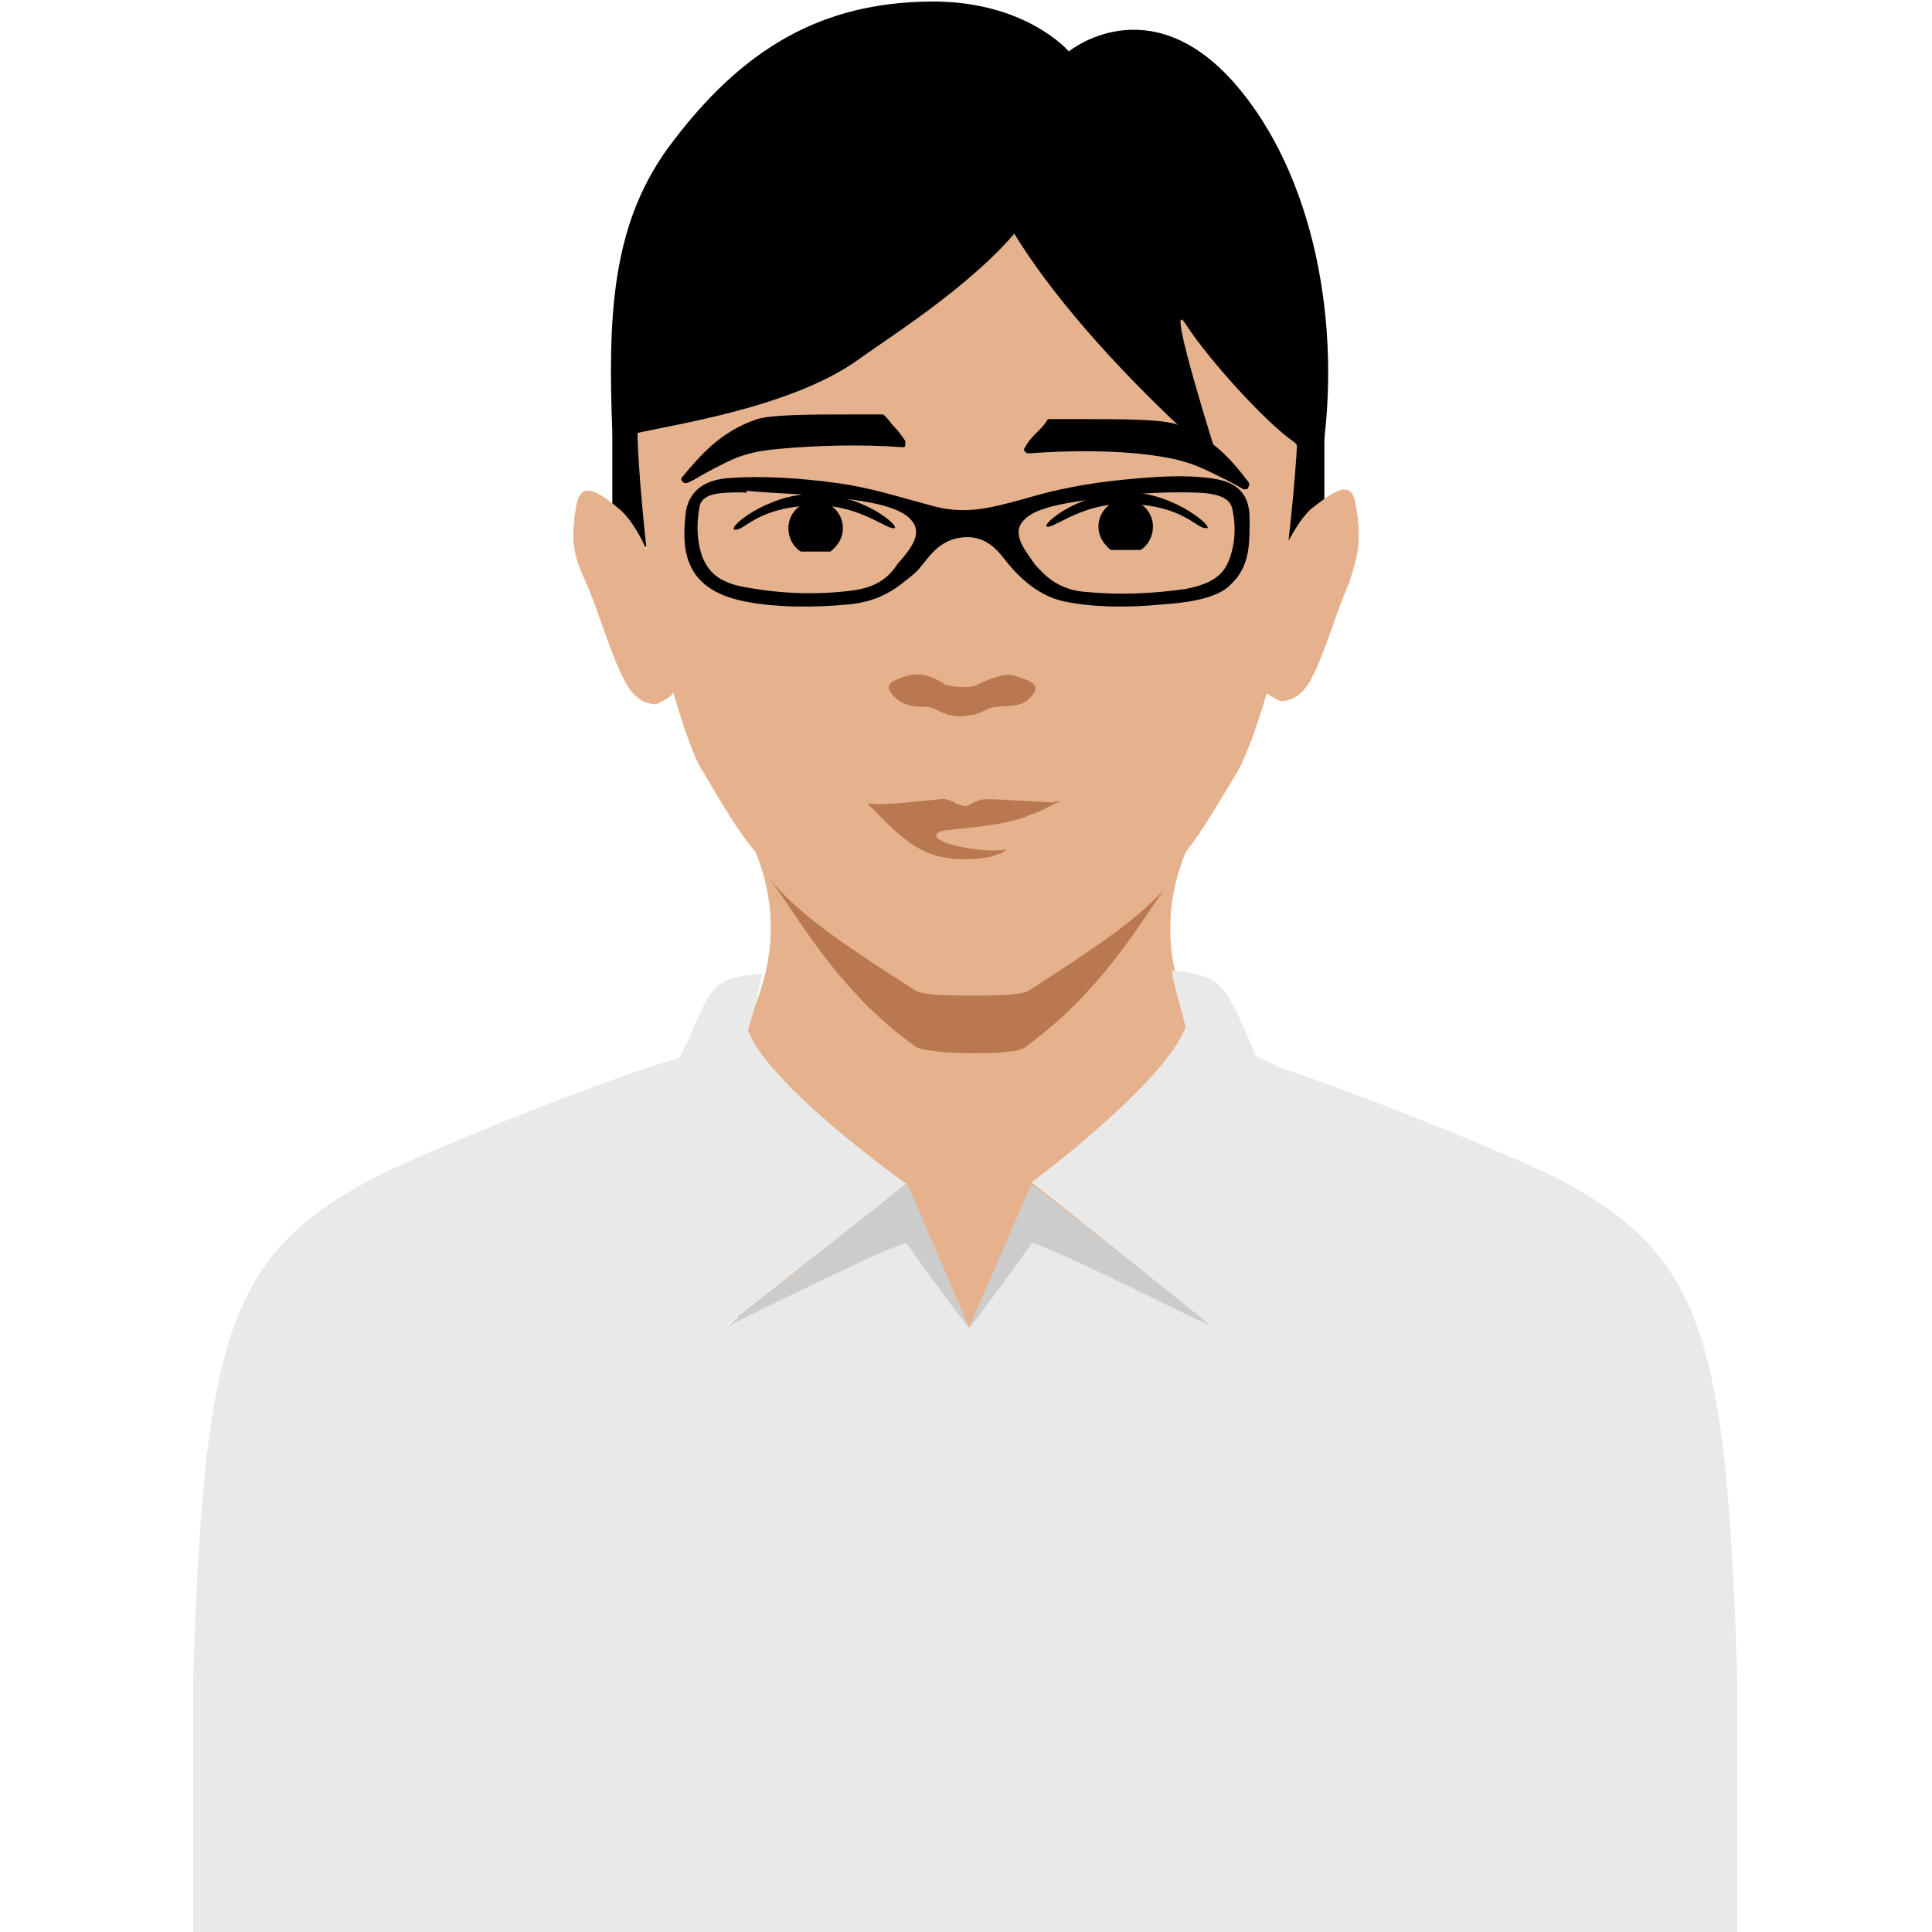<svg width="124" height="124" viewBox="0 0 124 124" fill="none" xmlns="http://www.w3.org/2000/svg">
<g clip-path="url(#clip0_2497_15375)">
<path d="M44.5 27.7H39.3V35.1H44.5V27.7Z" fill="black"/>
<path d="M85 27.4H79.8V34.8H85V27.4Z" fill="black"/>
<path d="M87 32.3C86.7 30.6 85.4 31.7 84.1 32.7C83.5 33.3 83.1 34 82.7 34.7C83.1 31.1 83.5 26.8 83.2 24.7C81.6 14.4 78 3.7 62.4 3.2H61.8C45.6 3.8 42.8 12.4 41 24.8C40.7 27 41.1 31.6 41.5 35.3C41.1 34.4 40.6 33.5 39.9 32.8C38.6 31.7 37.3 30.7 37 32.4C36.5 35.1 37 36 37.7 37.6C38.4 39.2 39.3 42.3 40.1 43.7C40.7 44.9 41.5 45.2 42.1 45.2C42.4 45.1 42.7 44.9 43 44.7C43.1 44.6 43.1 44.6 43.2 44.5C43.2 44.5 43.2 44.5 43.2 44.4C43.8 46.5 44.6 48.8 45.1 49.5C46.4 51.7 47.4 53.4 48.5 54.7C50.1 58.6 50.6 65 42.8 72.4C35.6 79.2 49.3 88.7 62.4 88.1C75.4 88.7 89 79.2 81.8 72.4C73.9 65 74.5 58.6 76.1 54.7C77.2 53.3 78.1 51.7 79.5 49.4C79.9 48.7 80.7 46.6 81.3 44.5C81.6 44.7 81.9 44.9 82.2 45C82.8 45 83.6 44.7 84.2 43.5C85 42 85.9 38.9 86.6 37.4C87 36 87.5 35 87 32.3Z" fill="#E5B28D"/>
<path d="M62.4 63.9C61.5 63.9 59.3 63.9 58.8 63.6C53.6 60.3 51.1 58.5 49.3 56.3C51.2 58.7 53.6 63.5 58.8 67.2C59.3 67.5 61.5 67.6 62.3 67.6C63.2 67.6 65.4 67.6 65.8 67.2C70.4 63.9 72.9 59.7 74.7 57.1C73 59 70.5 60.7 66 63.6C65.5 63.9 63.3 63.9 62.4 63.9Z" fill="#B97850"/>
<path d="M65.8 43.6C65.5 43.5 65 43.3 64.8 43.3C64.2 43.3 63.5 43.6 62.8 43.9C62.6 44.1 62 44.1 61.7 44.1C61.4 44.1 60.8 44 60.6 43.9C60 43.5 59.3 43.2 58.6 43.3C58.4 43.3 57.8 43.5 57.6 43.6C56.5 44 57.3 44.6 57.6 44.9C58.5 45.6 59.4 45.2 60 45.5C60.4 45.7 60.8 45.9 61 45.9C61.4 46 61.8 46 62.3 45.9C62.6 45.9 63 45.7 63.4 45.5C64 45.2 65.4 45.5 66 44.9C66.5 44.4 66.8 44 65.8 43.6Z" fill="#B97850"/>
<path d="M72.4 31.6C69.2 31.6 66.8 33.7 67.2 33.8C67.6 33.9 69 32.7 71.2 32.4C70.8 32.7 70.5 33.2 70.5 33.8C70.5 34.4 70.8 34.9 71.3 35.3H73.2C73.7 35 74 34.4 74 33.8C74 33.3 73.8 32.8 73.3 32.4C76.1 32.7 76.8 33.9 77.4 33.9C78.1 34 75.4 31.6 72.4 31.6Z" fill="black"/>
<path d="M52.2 31.7C55.4 31.7 57.8 33.8 57.4 33.9C57 34 55.6 32.8 53.4 32.5C53.8 32.8 54.1 33.3 54.1 33.9C54.1 34.5 53.8 35 53.3 35.4H51.4C50.9 35.1 50.6 34.5 50.6 33.9C50.6 33.4 50.8 32.9 51.3 32.5C48.5 32.8 47.8 34 47.2 34C46.5 34 49.2 31.7 52.2 31.7Z" fill="black"/>
<path d="M57.4 27.4C57.2 27.2 57.1 27 56.8 26.7C56.7 26.6 56.7 26.6 56.6 26.6C56 26.6 55.3 26.6 54.5 26.6C52.2 26.6 49.6 26.6 48.6 26.9C46.2 27.7 44.9 29.3 43.8 30.6C43.7 30.7 43.7 30.8 43.8 30.9C43.9 31 43.9 31 44 31H44.1C44.6 30.8 45 30.5 45.4 30.3C47.1 29.4 47.8 29 50.1 28.8C52.3 28.6 55.2 28.5 57.9 28.7C58 28.7 58.1 28.7 58.1 28.6C58.1 28.5 58.1 28.4 58.1 28.3C57.9 28 57.7 27.7 57.4 27.4Z" fill="black"/>
<path d="M80.1 30.9C79.1 29.6 77.8 28 75.4 27.2C74.4 26.9 71.8 26.9 69.5 26.9C68.7 26.9 68 26.9 67.4 26.9C67.3 26.9 67.2 26.9 67.2 27C67 27.3 66.8 27.5 66.6 27.7C66.3 28 66 28.3 65.8 28.7C65.7 28.8 65.7 28.9 65.8 29C65.9 29.1 66 29.1 66 29.1C68.7 28.9 71.5 28.9 73.8 29.2C76.1 29.5 76.9 29.9 78.5 30.7C78.9 30.9 79.3 31.1 79.8 31.4H79.9C80 31.4 80.1 31.4 80.1 31.3C80.2 31.2 80.2 31 80.1 30.9Z" fill="black"/>
<path d="M67.5 51.5C65.6 51.4 64.1 51.3 63.7 51.3C63.5 51.3 63.4 51.3 63.2 51.3C63 51.3 62.7 51.4 62.5 51.5C61.9 51.8 62.1 51.8 61.4 51.6C61.4 51.6 61.3 51.6 61.3 51.5C61 51.4 60.6 51.2 60.3 51.3C59.3 51.4 56.5 51.7 56.1 51.6C55.9 51.6 55.5 51.5 55.8 51.7C57.1 53 58.5 54.6 60.4 55C61.4 55.2 62.5 55.2 63.5 55C63.5 55 63.7 55 63.8 54.9C63.9 54.9 64 54.8 64.1 54.8C64.1 54.8 64.1 54.8 64.2 54.8C64.4 54.7 64.5 54.6 64.6 54.5C64.6 54.5 64 54.7 62.6 54.5C61.6 54.4 60 54 60.1 53.6C60.1 53.5 60.2 53.4 60.6 53.3C61.5 53.2 63.8 53 64.9 52.7C65.3 52.6 65.7 52.5 66.1 52.3C66.8 52.1 67.4 51.7 68.1 51.4C67.8 51.4 67.7 51.5 67.5 51.5Z" fill="#B97850"/>
<path fill-rule="evenodd" clip-rule="evenodd" d="M80.2 33.9C80.2 35.1 80.1 36.5 79 37.5C78.2 38.4 76.2 38.7 74.5 38.8C72.5 39 70.2 39 68.3 38.6C66.4 38.2 65.1 36.7 64.4 35.8C64 35.3 63.2 34.3 61.7 34.5C60 34.7 59.4 36.2 58.7 36.8C57.6 37.7 56.6 38.6 54.4 38.8C52.2 39 49.8 39 47.8 38.6C43.7 37.8 43.8 35 44 33C44.1 32.1 44.6 30.9 46.6 30.7C48.9 30.5 51.5 30.7 53.7 31C55.9 31.3 57.7 31.9 59.6 32.4C61.9 33.1 63.6 32.6 65.8 32C67.8 31.4 69.9 31 72 30.8C73.9 30.6 76.5 30.4 78.3 30.8C80.4 31.3 80.2 33 80.2 33.9C80.2 34 80.2 33.8 80.2 33.9C80.2 35 80.2 33.8 80.2 33.9ZM47.9 31.6C46.3 31.6 45.1 31.6 44.9 32.5C44.7 33.6 44.7 34.7 45.1 35.8C45.5 36.7 46.1 37.4 47.9 37.7C50.1 38.1 52.4 38.2 54.7 37.9C56.3 37.7 57.1 37 57.6 36.2C58.3 35.4 59.3 34.3 58.5 33.4C57.8 32.5 55.7 32.2 54.2 32C52.1 31.7 50 31.7 47.9 31.5C47.8 31.6 48.1 31.6 47.9 31.6C47.3 31.7 48.2 31.6 47.9 31.6ZM75.6 31.6C73.6 31.6 71.6 31.8 69.7 32.1C68.3 32.3 66.5 32.6 65.8 33.3C64.8 34.2 65.8 35.3 66.4 36.2C67.1 37 68 37.9 69.8 38C71.9 38.2 74 38.1 76.1 37.8C78.2 37.4 78.7 36.6 79 35.6C79.3 34.7 79.3 33.6 79.1 32.7C78.9 31.6 77.3 31.6 75.6 31.6C75.7 31.6 75.8 31.6 75.9 31.6H75.6C73.7 31.6 76.2 31.6 75.6 31.6Z" fill="black"/>
<path d="M78.2 29.6C78.2 29.6 74.7 18.6 76.1 20.8C77.5 23 81.3 27.2 83.1 28.4C83.3 28.6 83.5 29 83.7 29.7C83.8 30 84.1 30.2 84.4 30.1C84.6 30 84.8 29.9 84.8 29.6C86.2 20.8 84.3 11.1 79.2 5.3C73.7 -0.9 68.6 3.3 68.6 3.3C68.6 3.3 65.8 -0 59.6 0.1C52.9 0.2 47.7 2.9 42.8 9.6C39.3 14.5 39 20.2 39.3 27.7C39.3 27.9 39.5 28.1 39.7 28.1H39.8C41 27.5 50.3 26.6 55.2 23C57 21.7 62.1 18.5 65.1 15C68.9 21.2 75.8 27.6 78.2 29.6Z" fill="black"/>
<path d="M100.1 75.7C97.8 74.5 88.1 70.5 82.1 68.5C81.6 68.2 81.1 68 80.6 67.8C80.4 67.2 79.7 65.7 79.4 65C78.4 63 77.8 62.5 75.2 62.3C75.4 63.5 75.8 64.7 76.1 65.9C74.8 69.5 66.2 75.9 66.2 75.9C66.3 75.9 77.6 85 77.7 85.1C77.6 85.1 66.5 79.5 66.2 79.8C65 81.5 62.3 85.2 62.2 85.2C62.1 85.2 59.4 81.5 58.2 79.8C57.9 79.5 46.8 85.1 46.6 85.1C46.8 85 58.1 76 58.2 76C58.2 76 49.3 69.7 48 66.1C48.4 64.9 48.7 63.7 48.9 62.5C46.3 62.7 45.8 63.1 44.9 65.1C44.6 65.8 43.9 67.4 43.6 67.9C38.3 69.4 26.4 74.3 23.8 75.7C14.6 80.6 13.1 86.1 12.4 107.6V124H111.5V107.6C110.8 86.1 109.4 80.6 100.1 75.7Z" fill="#E9E9E9"/>
<path d="M46.7 85.1C46.8 85.1 57.9 79.5 58.2 79.8C59.4 81.5 62.1 85.2 62.2 85.2L58.2 75.9C58.2 76 46.8 85 46.7 85.1Z" fill="#CCCCCC"/>
<path d="M62.2 85.2C62.3 85.2 65 81.5 66.2 79.8C66.5 79.5 77.6 85.1 77.7 85.1C77.7 85 66.3 76 66.2 76L62.2 85.2Z" fill="#CCCCCC"/>
</g>
<defs>
<clipPath id="clip0_2497_15375">
<rect width="124" height="124" fill="white"/>
</clipPath>
</defs>
</svg>
